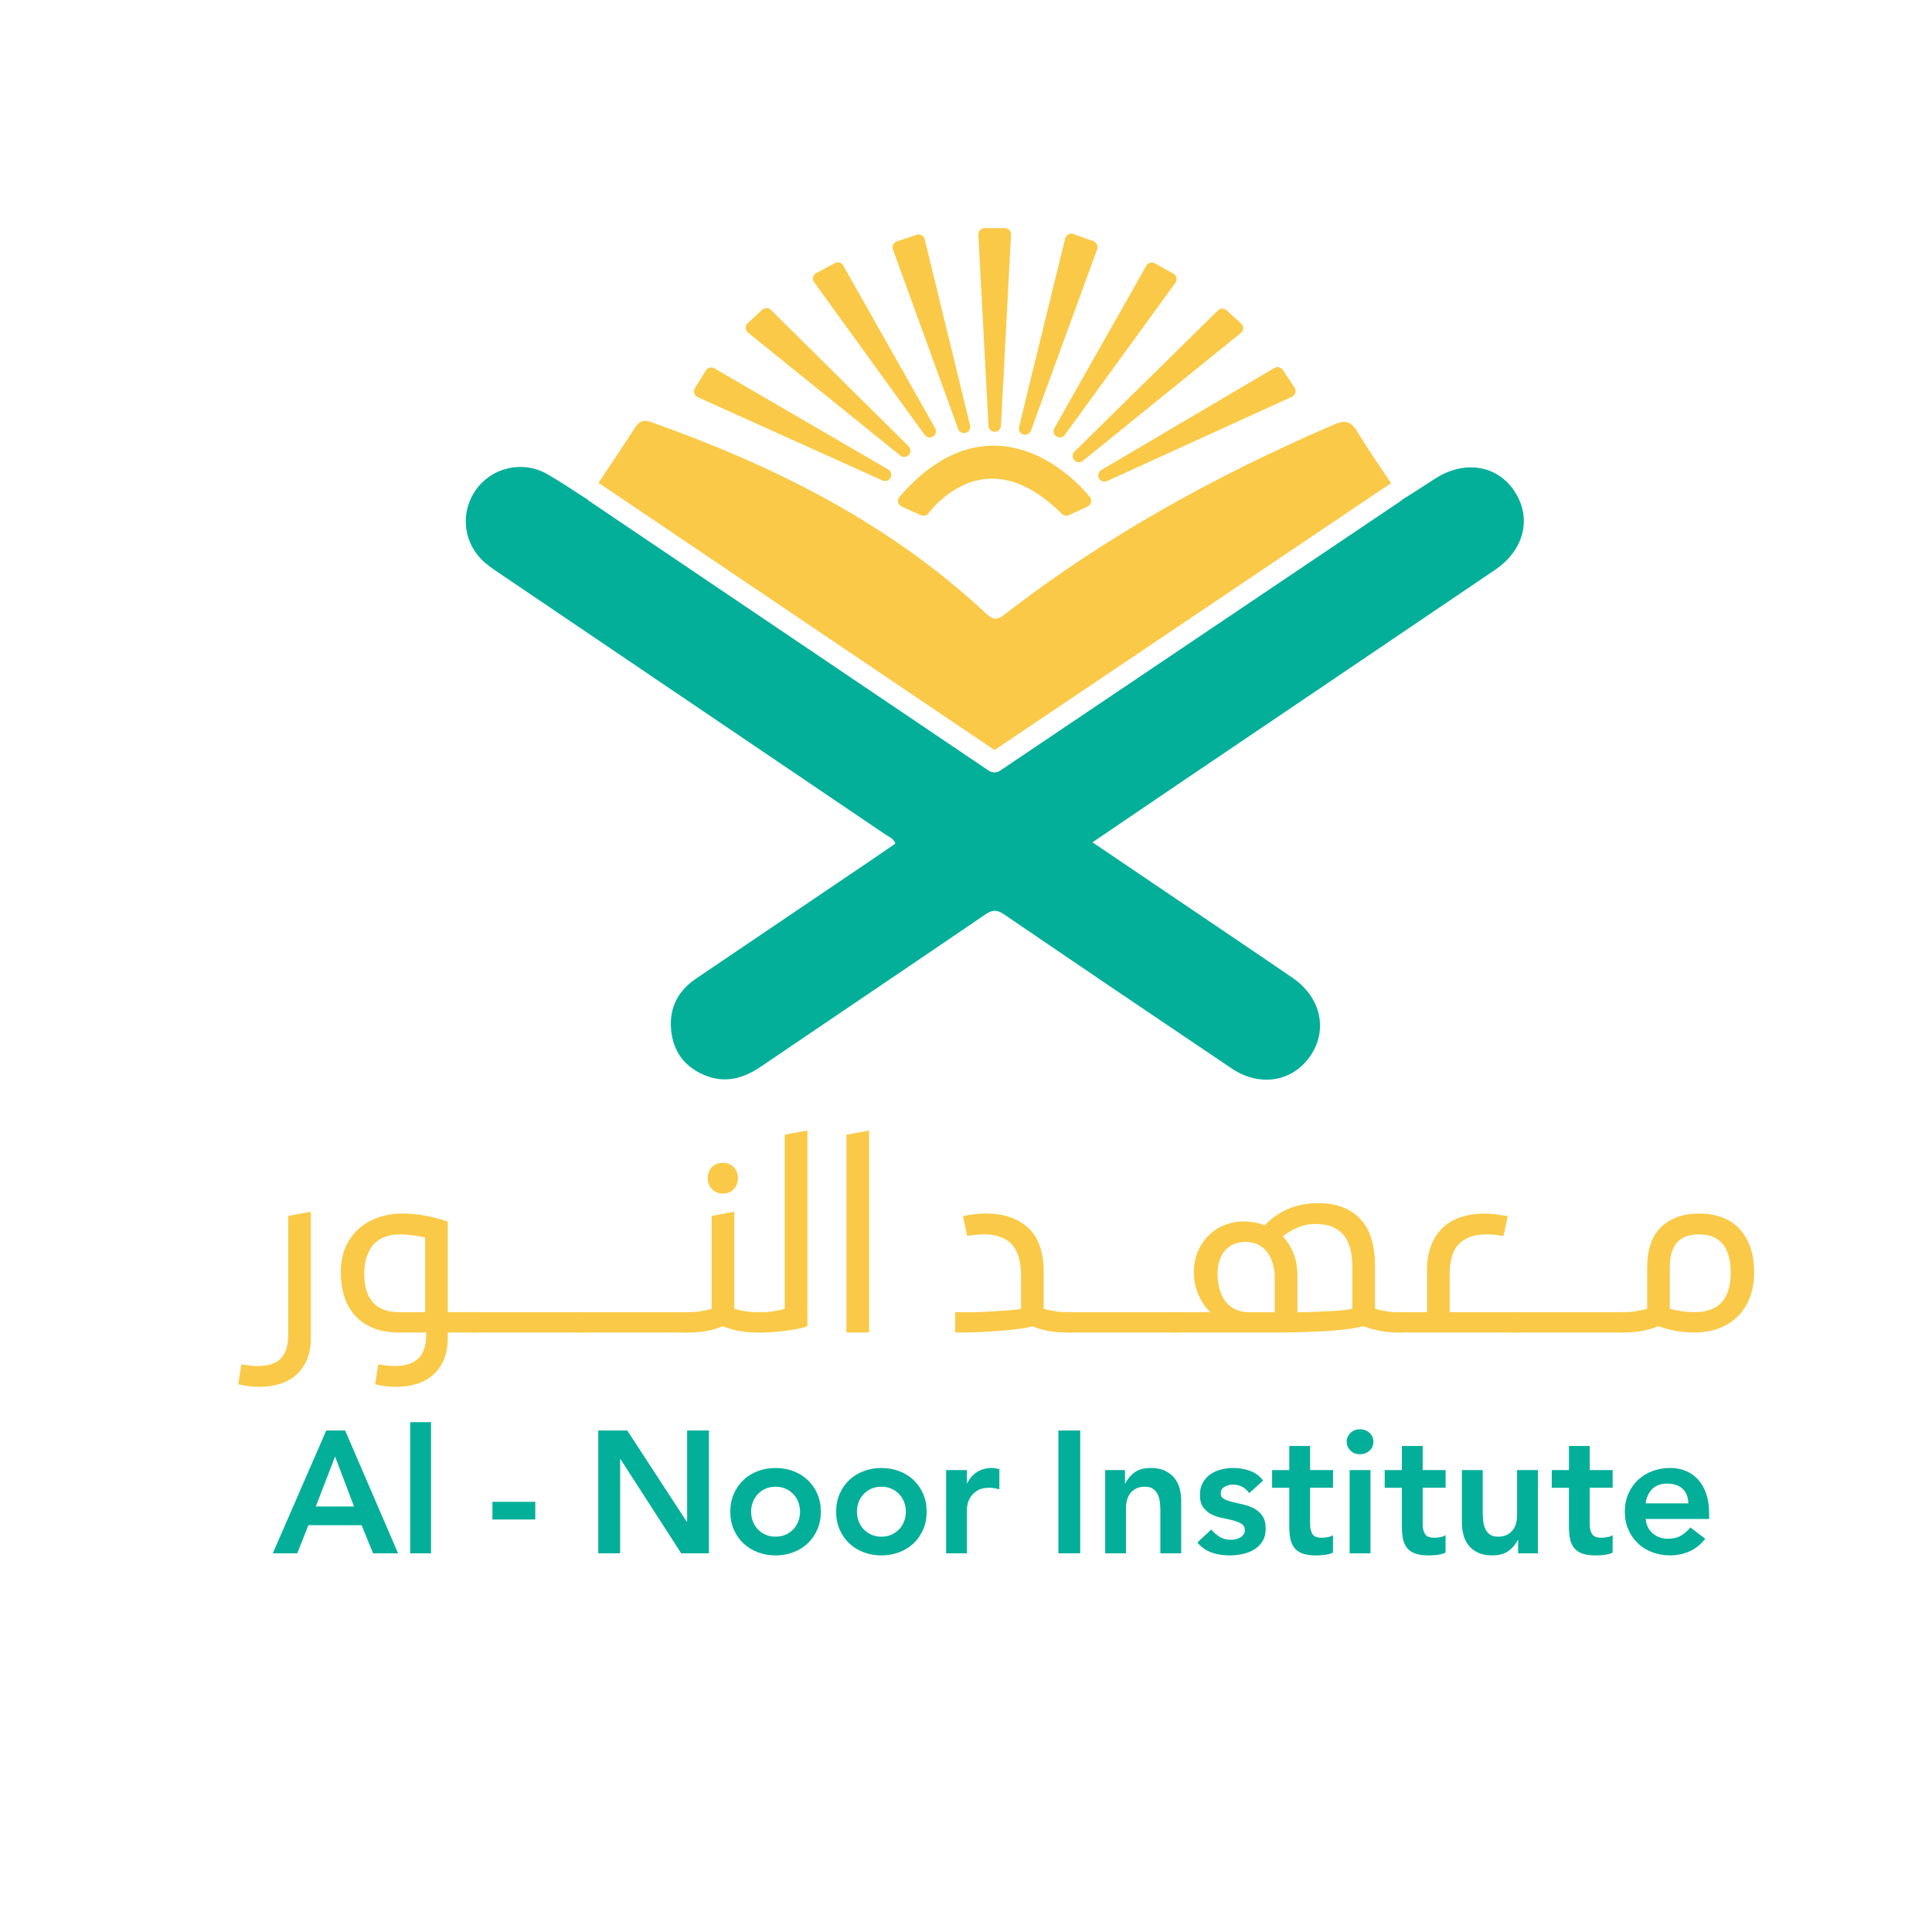<?xml version="1.0" encoding="utf-8"?>
<!-- Generator: Adobe Illustrator 24.3.0, SVG Export Plug-In . SVG Version: 6.00 Build 0)  -->
<svg version="1.1" id="Layer_1" xmlns="http://www.w3.org/2000/svg" xmlns:xlink="http://www.w3.org/1999/xlink" x="0px" y="0px"
	 viewBox="0 0 1000 1000" style="enable-background:new 0 0 1000 1000;" xml:space="preserve">
<style type="text/css">
	.st0{fill:#FAC947;}
	.st1{fill:#04AF9A;}
</style>
<g>
	<g>
		<g>
			<path class="st0" d="M160.91,692.38c0,4.67-0.74,8.62-2.22,11.85c-1.48,3.23-3.46,5.86-5.93,7.88c-2.47,2.02-5.3,3.48-8.49,4.38
				c-3.19,0.9-6.53,1.35-10.04,1.35c-1.8,0-3.62-0.11-5.46-0.34c-1.84-0.23-3.66-0.56-5.46-1.01l1.62-10.24
				c1.44,0.18,2.87,0.36,4.31,0.54c1.44,0.18,2.87,0.27,4.31,0.27c2.06,0,4.04-0.22,5.93-0.67c1.89-0.45,3.55-1.26,4.98-2.42
				c1.44-1.17,2.58-2.81,3.44-4.92c0.85-2.11,1.28-4.78,1.28-8.01v-61.69l11.72-2.16V692.38z"/>
			<path class="st0" d="M231.76,692.38c0,4.67-0.74,8.62-2.22,11.85c-1.48,3.23-3.46,5.86-5.93,7.88c-2.47,2.02-5.3,3.48-8.49,4.38
				c-3.19,0.9-6.53,1.35-10.04,1.35c-1.8,0-3.62-0.11-5.46-0.34c-1.84-0.23-3.66-0.56-5.46-1.01l1.62-10.24
				c1.44,0.18,2.87,0.36,4.31,0.54c1.44,0.18,2.87,0.27,4.31,0.27c2.06,0,4.06-0.22,5.99-0.67c1.93-0.45,3.66-1.26,5.19-2.42
				c1.53-1.17,2.74-2.81,3.64-4.92c0.9-2.11,1.35-4.78,1.35-8.01v-1.35h-14.01c-5.66,0-10.4-0.88-14.21-2.63
				c-3.82-1.75-6.92-4.06-9.29-6.94c-2.38-2.87-4.09-6.17-5.12-9.9c-1.03-3.73-1.55-7.56-1.55-11.52c0-5.21,0.88-9.72,2.63-13.54
				c1.75-3.82,4.11-6.98,7.07-9.5c2.96-2.51,6.35-4.4,10.17-5.66c3.82-1.26,7.79-1.89,11.92-1.89c4.04,0,8.06,0.38,12.06,1.14
				c3.99,0.76,7.83,1.77,11.52,3.03v46.88h15.09v10.51h-15.09V692.38z M220.04,640.52c-2.16-0.45-4.33-0.83-6.53-1.15
				c-2.2-0.31-4.38-0.47-6.53-0.47c-2.52,0-4.9,0.36-7.14,1.08c-2.25,0.72-4.2,1.89-5.86,3.5c-1.66,1.62-2.99,3.75-3.97,6.4
				c-0.99,2.65-1.48,5.91-1.48,9.77c0,6.29,1.5,11.11,4.51,14.48c3.01,3.37,7.61,5.05,13.81,5.05h13.2V640.52z"/>
			<path class="st0" d="M243.48,679.18h57.92v10.51h-57.92V679.18z"/>
			<path class="st0" d="M298.71,679.18h57.92v10.51h-57.92V679.18z"/>
			<path class="st0" d="M374.14,686.46c-2.34,0.99-4.94,1.77-7.81,2.36c-2.88,0.59-6.11,0.88-9.7,0.88h-3.37v-10.51h3.37
				c2.42,0,4.78-0.22,7.07-0.67c2.29-0.45,3.84-0.81,4.65-1.08v-48.09l11.72-2.16v50.24c0.81,0.27,2.36,0.63,4.65,1.08
				c2.29,0.45,4.65,0.67,7.07,0.67h3.37v10.51h-3.37c-3.59,0-6.85-0.29-9.77-0.88C379.1,688.23,376.47,687.44,374.14,686.46z
				 M366.32,609.81c0-2.24,0.72-4.13,2.16-5.66c1.44-1.53,3.32-2.29,5.66-2.29c2.33,0,4.22,0.76,5.66,2.29
				c1.44,1.53,2.16,3.41,2.16,5.66c0,2.25-0.72,4.13-2.16,5.66c-1.44,1.53-3.32,2.29-5.66,2.29c-2.34,0-4.22-0.76-5.66-2.29
				C367.04,613.94,366.32,612.06,366.32,609.81z"/>
			<path class="st0" d="M417.91,686.46c-1.17,0.45-2.72,0.88-4.65,1.28c-1.93,0.4-4,0.74-6.2,1.01c-2.2,0.27-4.4,0.5-6.6,0.67
				c-2.2,0.18-4.2,0.27-5.99,0.27h-3.37v-10.51h3.37c2.42,0,4.78-0.22,7.07-0.67c2.29-0.45,3.84-0.81,4.65-1.08v-90.11l11.72-2.16
				V686.46z"/>
			<path class="st0" d="M438.12,689.69V587.32l11.72-2.16v104.53H438.12z"/>
			<path class="st0" d="M551.93,689.69c-3.59,0-6.85-0.29-9.77-0.88c-2.92-0.58-5.55-1.37-7.88-2.36c-1.17,0.45-3.23,0.88-6.2,1.28
				c-2.96,0.4-6.15,0.74-9.56,1.01c-3.41,0.27-6.74,0.5-9.97,0.67c-3.23,0.18-5.75,0.27-7.54,0.27h-6.6v-10.51h9.97
				c1.43,0,3.43-0.07,5.99-0.2c2.56-0.13,5.12-0.29,7.68-0.47c2.56-0.18,4.83-0.36,6.8-0.54c1.97-0.18,3.19-0.36,3.64-0.54v-16.84
				c0-7.63-1.62-13.15-4.85-16.57c-3.23-3.41-7.99-5.12-14.28-5.12c-2.61,0-5.52,0.27-8.75,0.81l-2.16-10.24
				c2.06-0.45,4.11-0.79,6.13-1.01c2.02-0.22,3.97-0.34,5.86-0.34c9.07,0,16.3,2.47,21.69,7.41c5.39,4.94,8.08,12.53,8.08,22.76
				v19.13c0.81,0.27,2.36,0.63,4.65,1.08c2.29,0.45,4.65,0.67,7.07,0.67h3.37v10.51H551.93z"/>
			<path class="st0" d="M551.93,679.18h57.92v10.51h-57.92V679.18z"/>
			<path class="st0" d="M711.68,677.43c0.81,0.27,2.36,0.63,4.65,1.08c2.29,0.45,4.65,0.67,7.07,0.67h3.37v10.51h-3.37
				c-3.41,0-6.62-0.31-9.63-0.94c-3.01-0.63-5.68-1.39-8.01-2.29c-2.07,0.45-4.36,0.88-6.87,1.28c-2.52,0.4-5.57,0.74-9.16,1.01
				c-3.59,0.27-7.81,0.5-12.66,0.67c-4.85,0.18-10.6,0.27-17.24,0.27h-53.34v-10.51h20.07c-0.99-0.81-1.98-1.89-2.96-3.23
				c-0.99-1.35-1.91-2.9-2.76-4.65c-0.85-1.75-1.55-3.68-2.09-5.79c-0.54-2.11-0.81-4.38-0.81-6.8c0-4.13,0.72-7.83,2.16-11.11
				c1.44-3.28,3.34-6.06,5.72-8.35c2.38-2.29,5.12-4.04,8.22-5.25c3.1-1.21,6.31-1.82,9.63-1.82c1.62,0,3.37,0.16,5.25,0.47
				c1.89,0.32,3.77,0.83,5.66,1.55c7.45-7.63,16.66-11.45,27.61-11.45c5.3,0,9.81,0.81,13.54,2.42c3.73,1.62,6.78,3.84,9.16,6.67
				c2.38,2.83,4.11,6.22,5.19,10.17c1.08,3.95,1.62,8.26,1.62,12.93V677.43z M659.83,679.18v-16.97c0-5.93-1.33-10.64-3.97-14.14
				c-2.65-3.5-6.44-5.25-11.38-5.25c-2.42,0-4.54,0.45-6.33,1.35c-1.8,0.9-3.28,2.09-4.45,3.57c-1.17,1.48-2.04,3.19-2.63,5.12
				c-0.58,1.93-0.88,3.97-0.88,6.13c0,3.5,0.42,6.53,1.28,9.09c0.85,2.56,2,4.65,3.44,6.26c1.44,1.62,3.14,2.83,5.12,3.64
				c1.97,0.81,4.08,1.21,6.33,1.21H659.83z M671.54,679.18c3.32,0,6.55-0.07,9.7-0.2c3.14-0.13,5.97-0.27,8.49-0.4
				c2.51-0.13,4.67-0.31,6.47-0.54c1.79-0.22,3.05-0.42,3.77-0.61v-21.55c0-3.41-0.34-6.51-1.01-9.29c-0.67-2.78-1.77-5.14-3.3-7.07
				c-1.53-1.93-3.5-3.41-5.93-4.45c-2.42-1.03-5.43-1.55-9.02-1.55c-3.14,0-6.2,0.63-9.16,1.89c-2.96,1.26-5.48,2.79-7.54,4.58
				c2.16,2.25,3.95,5.05,5.39,8.42c1.44,3.37,2.16,7.48,2.16,12.33V679.18z"/>
			<path class="st0" d="M722.73,689.69v-10.51h15.89v-21.82c0-5.12,0.79-9.54,2.36-13.27c1.57-3.73,3.68-6.76,6.33-9.09
				c2.65-2.33,5.77-4.06,9.36-5.19c3.59-1.12,7.41-1.68,11.45-1.68c2.33,0,4.6,0.16,6.8,0.47c2.2,0.32,4.02,0.61,5.46,0.88
				l-2.16,10.24c-0.99-0.18-2.25-0.36-3.77-0.54c-1.53-0.18-3.23-0.27-5.12-0.27c-6.02,0-10.69,1.59-14.01,4.78
				c-3.32,3.19-4.98,8.6-4.98,16.23v19.26h35.96v10.51H722.73z"/>
			<path class="st0" d="M782.94,679.18h57.92v10.51h-57.92V679.18z"/>
			<path class="st0" d="M852.58,656.28c0-9.61,2.45-16.7,7.34-21.28c4.89-4.58,11.43-6.87,19.6-6.87c4.22,0,8.08,0.63,11.58,1.89
				c3.5,1.26,6.49,3.17,8.96,5.72c2.47,2.56,4.4,5.75,5.79,9.56c1.39,3.82,2.09,8.28,2.09,13.4c0,4.22-0.63,8.2-1.89,11.92
				c-1.26,3.73-3.17,7-5.73,9.83c-2.56,2.83-5.79,5.07-9.7,6.73c-3.91,1.66-8.51,2.49-13.81,2.49c-3.59,0-6.87-0.29-9.83-0.88
				c-2.96-0.58-5.84-1.37-8.62-2.36c-2.34,0.99-4.94,1.77-7.81,2.36c-2.88,0.59-6.11,0.88-9.7,0.88h-3.37v-10.51h3.37
				c2.42,0,4.78-0.22,7.07-0.67c2.29-0.45,3.84-0.81,4.65-1.08V656.28z M864.29,677.43c4.58,1.17,8.8,1.75,12.66,1.75
				c6.47,0,11.22-1.75,14.28-5.25c3.05-3.5,4.58-8.49,4.58-14.95c0-13.38-5.48-20.07-16.43-20.07c-5.21,0-9.02,1.44-11.45,4.31
				c-2.42,2.88-3.64,7.14-3.64,12.8V677.43z"/>
		</g>
		<g>
			<path class="st1" d="M168.86,740.42h9.79L206.04,804h-12.93l-5.93-14.55h-27.57L153.87,804H141.2L168.86,740.42z M183.23,779.75
				l-9.79-25.86l-9.97,25.86H183.23z"/>
			<path class="st1" d="M212.32,736.11h10.78V804h-10.78V736.11z"/>
			<path class="st1" d="M277.07,786.49h-22.18v-9.16h22.18V786.49z"/>
			<path class="st1" d="M309.67,740.42h15l30.8,47.23h0.18v-47.23h11.31V804h-14.37l-31.43-48.76h-0.18V804h-11.31V740.42z"/>
			<path class="st1" d="M378,782.45c0-3.41,0.61-6.51,1.84-9.29c1.23-2.78,2.89-5.16,4.98-7.14c2.09-1.98,4.58-3.5,7.45-4.58
				c2.87-1.08,5.93-1.62,9.16-1.62c3.23,0,6.29,0.54,9.16,1.62c2.87,1.08,5.36,2.6,7.45,4.58c2.09,1.98,3.76,4.36,4.98,7.14
				c1.23,2.78,1.84,5.88,1.84,9.29s-0.61,6.51-1.84,9.29c-1.23,2.78-2.89,5.16-4.98,7.14c-2.1,1.98-4.58,3.5-7.45,4.58
				c-2.87,1.08-5.93,1.62-9.16,1.62c-3.23,0-6.29-0.54-9.16-1.62c-2.87-1.08-5.36-2.6-7.45-4.58c-2.1-1.98-3.76-4.36-4.98-7.14
				C378.61,788.96,378,785.86,378,782.45z M388.78,782.45c0,1.68,0.28,3.29,0.85,4.85c0.57,1.56,1.41,2.93,2.51,4.13
				c1.11,1.2,2.44,2.16,4,2.87c1.56,0.72,3.32,1.08,5.3,1.08s3.74-0.36,5.3-1.08c1.56-0.72,2.89-1.68,4-2.87
				c1.11-1.2,1.94-2.57,2.51-4.13c0.57-1.56,0.85-3.17,0.85-4.85c0-1.68-0.29-3.29-0.85-4.85c-0.57-1.56-1.41-2.93-2.51-4.13
				c-1.11-1.2-2.44-2.16-4-2.87c-1.56-0.72-3.32-1.08-5.3-1.08s-3.74,0.36-5.3,1.08c-1.56,0.72-2.89,1.68-4,2.87
				c-1.11,1.2-1.95,2.58-2.51,4.13C389.06,779.16,388.78,780.77,388.78,782.45z"/>
			<path class="st1" d="M432.78,782.45c0-3.41,0.61-6.51,1.84-9.29c1.23-2.78,2.89-5.16,4.98-7.14c2.09-1.98,4.58-3.5,7.45-4.58
				c2.87-1.08,5.93-1.62,9.16-1.62c3.23,0,6.29,0.54,9.16,1.62c2.87,1.08,5.36,2.6,7.45,4.58c2.09,1.98,3.76,4.36,4.98,7.14
				c1.23,2.78,1.84,5.88,1.84,9.29s-0.61,6.51-1.84,9.29c-1.23,2.78-2.89,5.16-4.98,7.14c-2.1,1.98-4.58,3.5-7.45,4.58
				c-2.87,1.08-5.93,1.62-9.16,1.62c-3.23,0-6.29-0.54-9.16-1.62c-2.87-1.08-5.36-2.6-7.45-4.58c-2.1-1.98-3.76-4.36-4.98-7.14
				C433.39,788.96,432.78,785.86,432.78,782.45z M443.55,782.45c0,1.68,0.28,3.29,0.85,4.85c0.57,1.56,1.41,2.93,2.51,4.13
				c1.11,1.2,2.44,2.16,4,2.87c1.56,0.72,3.32,1.08,5.3,1.08s3.74-0.36,5.3-1.08c1.56-0.72,2.89-1.68,4-2.87
				c1.11-1.2,1.94-2.57,2.51-4.13c0.57-1.56,0.85-3.17,0.85-4.85c0-1.68-0.29-3.29-0.85-4.85c-0.57-1.56-1.41-2.93-2.51-4.13
				c-1.11-1.2-2.44-2.16-4-2.87c-1.56-0.72-3.32-1.08-5.3-1.08s-3.74,0.36-5.3,1.08c-1.56,0.72-2.89,1.68-4,2.87
				c-1.11,1.2-1.95,2.58-2.51,4.13C443.84,779.16,443.55,780.77,443.55,782.45z"/>
			<path class="st1" d="M489.71,760.9h10.78v6.82h0.18c1.2-2.51,2.9-4.46,5.12-5.84c2.21-1.38,4.76-2.07,7.63-2.07
				c0.66,0,1.3,0.06,1.93,0.18c0.63,0.12,1.27,0.27,1.93,0.45v10.42c-0.9-0.24-1.78-0.43-2.65-0.58c-0.87-0.15-1.72-0.22-2.56-0.22
				c-2.51,0-4.54,0.46-6.06,1.39c-1.53,0.93-2.7,1.99-3.5,3.19c-0.81,1.2-1.35,2.39-1.62,3.59c-0.27,1.2-0.4,2.1-0.4,2.69V804
				h-10.78V760.9z"/>
			<path class="st1" d="M547.81,740.42h11.31V804h-11.31V740.42z"/>
			<path class="st1" d="M572.05,760.9h10.24v6.91h0.18c1.02-2.16,2.57-4.03,4.67-5.61c2.09-1.59,4.94-2.38,8.53-2.38
				c2.87,0,5.31,0.48,7.32,1.44c2.01,0.96,3.64,2.22,4.89,3.77s2.16,3.35,2.69,5.39c0.54,2.04,0.81,4.16,0.81,6.38V804h-10.78
				v-21.82c0-1.2-0.06-2.53-0.18-4c-0.12-1.47-0.44-2.84-0.94-4.13c-0.51-1.29-1.3-2.36-2.38-3.23c-1.08-0.87-2.54-1.3-4.4-1.3
				c-1.8,0-3.31,0.3-4.54,0.9c-1.23,0.6-2.25,1.41-3.05,2.42c-0.81,1.02-1.39,2.19-1.75,3.5c-0.36,1.32-0.54,2.69-0.54,4.13V804
				h-10.78V760.9z"/>
			<path class="st1" d="M646.59,772.84c-2.04-2.93-4.85-4.4-8.44-4.4c-1.44,0-2.84,0.36-4.22,1.08c-1.38,0.72-2.07,1.89-2.07,3.5
				c0,1.32,0.57,2.28,1.71,2.87c1.14,0.6,2.57,1.11,4.31,1.53c1.74,0.42,3.61,0.85,5.61,1.3c2,0.45,3.88,1.14,5.61,2.07
				c1.74,0.93,3.17,2.2,4.31,3.82c1.14,1.62,1.71,3.83,1.71,6.64c0,2.58-0.55,4.75-1.66,6.51c-1.11,1.77-2.54,3.19-4.31,4.27
				c-1.77,1.08-3.76,1.86-5.97,2.33c-2.22,0.48-4.43,0.72-6.65,0.72c-3.41,0-6.51-0.48-9.29-1.44c-2.78-0.96-5.28-2.69-7.5-5.21
				l7.18-6.74c1.38,1.56,2.86,2.83,4.45,3.82c1.59,0.99,3.52,1.48,5.79,1.48c0.78,0,1.59-0.09,2.42-0.27
				c0.84-0.18,1.62-0.48,2.33-0.9c0.72-0.42,1.3-0.94,1.75-1.57s0.67-1.36,0.67-2.2c0-1.5-0.57-2.6-1.71-3.32
				c-1.14-0.72-2.57-1.3-4.31-1.75c-1.74-0.45-3.61-0.87-5.61-1.26c-2.01-0.39-3.88-1.02-5.61-1.89c-1.74-0.87-3.17-2.08-4.31-3.64
				c-1.14-1.56-1.71-3.71-1.71-6.47c0-2.39,0.49-4.47,1.48-6.24c0.99-1.76,2.29-3.22,3.91-4.35c1.62-1.14,3.47-1.98,5.57-2.51
				c2.09-0.54,4.22-0.81,6.38-0.81c2.87,0,5.72,0.49,8.53,1.48c2.81,0.99,5.09,2.68,6.83,5.07L646.59,772.84z"/>
			<path class="st1" d="M658.44,770.06v-9.16h8.89v-12.48h10.78v12.48h11.85v9.16h-11.85v18.86c0,2.15,0.4,3.86,1.21,5.12
				s2.41,1.89,4.8,1.89c0.96,0,2-0.1,3.14-0.31c1.14-0.21,2.03-0.55,2.69-1.03v9.07c-1.14,0.54-2.53,0.91-4.18,1.12
				c-1.65,0.21-3.1,0.31-4.36,0.31c-2.87,0-5.22-0.31-7.05-0.94s-3.26-1.59-4.31-2.87c-1.05-1.29-1.77-2.89-2.16-4.8
				c-0.39-1.92-0.58-4.13-0.58-6.65v-19.76H658.44z"/>
			<path class="st1" d="M697.05,746.26c0-1.74,0.64-3.25,1.93-4.54c1.29-1.29,2.92-1.93,4.89-1.93s3.64,0.62,4.98,1.84
				c1.35,1.23,2.02,2.77,2.02,4.62c0,1.86-0.67,3.4-2.02,4.62c-1.35,1.23-3.01,1.84-4.98,1.84s-3.61-0.64-4.89-1.93
				C697.7,749.51,697.05,748,697.05,746.26z M698.58,760.9h10.78V804h-10.78V760.9z"/>
			<path class="st1" d="M716.72,770.06v-9.16h8.89v-12.48h10.78v12.48h11.85v9.16h-11.85v18.86c0,2.15,0.4,3.86,1.21,5.12
				s2.41,1.89,4.8,1.89c0.96,0,2-0.1,3.14-0.31c1.14-0.21,2.03-0.55,2.69-1.03v9.07c-1.14,0.54-2.53,0.91-4.18,1.12
				c-1.65,0.21-3.1,0.31-4.36,0.31c-2.87,0-5.22-0.31-7.05-0.94s-3.26-1.59-4.31-2.87c-1.05-1.29-1.77-2.89-2.16-4.8
				c-0.39-1.92-0.58-4.13-0.58-6.65v-19.76H716.72z"/>
			<path class="st1" d="M796.01,804h-10.24v-6.92h-0.18c-1.02,2.16-2.57,4.03-4.67,5.61c-2.1,1.58-4.94,2.38-8.53,2.38
				c-2.87,0-5.31-0.46-7.32-1.39c-2.01-0.93-3.64-2.18-4.89-3.77c-1.26-1.59-2.16-3.4-2.69-5.43c-0.54-2.04-0.81-4.16-0.81-6.38
				V760.9h10.78v21.82c0,1.2,0.06,2.53,0.18,4c0.12,1.47,0.43,2.84,0.94,4.13c0.51,1.29,1.29,2.37,2.33,3.23
				c1.05,0.87,2.53,1.3,4.45,1.3c1.8,0,3.31-0.3,4.53-0.9c1.23-0.6,2.25-1.41,3.05-2.42c0.81-1.02,1.39-2.18,1.75-3.5
				c0.36-1.32,0.54-2.69,0.54-4.13V760.9h10.78V804z"/>
			<path class="st1" d="M803.19,770.06v-9.16h8.89v-12.48h10.78v12.48h11.85v9.16h-11.85v18.86c0,2.15,0.4,3.86,1.21,5.12
				s2.41,1.89,4.8,1.89c0.96,0,2-0.1,3.14-0.31c1.14-0.21,2.03-0.55,2.69-1.03v9.07c-1.14,0.54-2.53,0.91-4.18,1.12
				c-1.65,0.21-3.1,0.31-4.36,0.31c-2.87,0-5.22-0.31-7.05-0.94s-3.26-1.59-4.31-2.87c-1.05-1.29-1.77-2.89-2.16-4.8
				c-0.39-1.92-0.58-4.13-0.58-6.65v-19.76H803.19z"/>
			<path class="st1" d="M851.78,786.22c0.36,3.23,1.62,5.75,3.77,7.54s4.76,2.69,7.81,2.69c2.69,0,4.95-0.55,6.78-1.66
				c1.83-1.11,3.43-2.5,4.8-4.18l7.72,5.84c-2.51,3.11-5.33,5.33-8.44,6.64c-3.11,1.32-6.38,1.98-9.79,1.98
				c-3.23,0-6.29-0.54-9.16-1.62c-2.87-1.08-5.36-2.6-7.45-4.58c-2.1-1.98-3.76-4.36-4.98-7.14c-1.23-2.78-1.84-5.88-1.84-9.29
				s0.61-6.51,1.84-9.29c1.23-2.78,2.89-5.16,4.98-7.14c2.09-1.98,4.58-3.5,7.45-4.58c2.87-1.08,5.93-1.62,9.16-1.62
				c2.99,0,5.73,0.53,8.22,1.57c2.48,1.05,4.61,2.56,6.38,4.54c1.76,1.98,3.14,4.42,4.13,7.32c0.99,2.91,1.48,6.24,1.48,10.01v2.96
				H851.78z M873.87,778.14c-0.06-3.23-1.05-5.75-2.96-7.54c-1.92-1.8-4.58-2.69-7.99-2.69c-3.23,0-5.79,0.93-7.68,2.78
				c-1.89,1.86-3.04,4.34-3.46,7.45H873.87z"/>
		</g>
	</g>
	<g>
		<g>
			<path class="st1" d="M773.82,294.97c-54.92,37.21-109.9,74.34-164.88,111.5c-14.23,9.64-28.46,19.31-43.47,29.51
				c18.21,12.32,35.74,24.16,53.27,36.03c16.77,11.35,33.59,22.64,50.29,34.12c14.65,10.06,18.4,26.83,9.28,40.3
				c-9.15,13.52-26.23,16.43-40.83,6.58c-39.28-26.44-78.51-52.96-117.63-79.64c-3.67-2.49-6.03-2.65-9.8-0.08
				c-38.7,26.41-77.59,52.54-116.35,78.88c-8.7,5.9-17.85,8.54-27.96,4.74c-10.3-3.88-16.72-11.37-18.21-22.38
				c-1.57-11.9,2.8-21.3,12.81-28.06c30-20.26,60.01-40.56,89.99-60.85c4.4-2.99,8.75-6,13.1-8.96c-0.89-2.78-3.25-3.43-5.01-4.64
				c-66.06-44.73-132.15-89.44-198.21-134.14c-3.12-2.12-6.34-4.19-9.22-6.66c-11.24-9.7-13.13-25.65-4.64-37.73
				c8.12-11.5,24.03-15.3,36.56-8.28c6.71,3.8,13.1,8.15,19.6,12.32c0.52,0.31,1.02,0.66,1.55,0.97c0.03,0.1,0.08,0.18,0.13,0.29
				L511.78,398.9c0.89,0.6,1.91,0.89,2.93,0.89c1.02,0,2.04-0.29,2.93-0.89L724.8,259.47c0.31-0.24,0.63-0.52,0.94-0.79
				c0.5-0.31,0.97-0.63,1.47-0.94c0.03,0,0.05-0.03,0.08-0.05c5.01-3.2,10.06-6.34,15.02-9.62c15.22-10.09,32.47-7.57,41.53,6.11
				C793.01,268.01,789.07,284.62,773.82,294.97z"/>
		</g>
	</g>
	<g>
		<g>
			<path class="st0" d="M514.76,388.23L309.81,249.9c6.37-9.54,12.74-19.08,19-28.72c2.17-3.35,4.53-4.01,8.25-2.7
				c63.73,22.61,123.37,52.36,173.29,99.05c3.41,3.17,5.48,3.75,9.36,0.73c52.28-40.64,109.8-72.17,170.41-98.37
				c5.69-2.46,8.8-2.33,12.26,3.3c5.58,9.12,11.61,17.98,17.61,26.89L514.76,388.23z"/>
		</g>
	</g>
	<g>
		<g>
			<g>
				<path class="st0" d="M459.71,242.98l-89.98-52.34c-1.51-0.88-3.45-0.39-4.36,1.09l-5.68,9.17c-0.49,0.79-0.61,1.75-0.34,2.64
					c0.27,0.89,0.91,1.62,1.76,2l95.66,43.16c0.43,0.19,0.88,0.29,1.32,0.29c1.17,0,2.3-0.64,2.87-1.75
					C461.74,245.72,461.19,243.85,459.71,242.98z"/>
			</g>
		</g>
		<g>
			<g>
				<path class="st0" d="M466.01,235.8c0.6,0.48,1.31,0.72,2.02,0.72c0.89,0,1.77-0.36,2.41-1.08c1.15-1.28,1.09-3.23-0.13-4.44
					l-71.32-70.61c-1.23-1.22-3.2-1.25-4.47-0.07l-7.5,6.99c-0.69,0.64-1.06,1.54-1.03,2.47c0.03,0.93,0.47,1.81,1.2,2.39
					L466.01,235.8z"/>
			</g>
		</g>
		<g>
			<g>
				<path class="st0" d="M478.59,225.09c0.63,0.87,1.61,1.33,2.62,1.33c0.6,0,1.2-0.17,1.74-0.51c1.44-0.92,1.91-2.81,1.07-4.3
					l-47.58-84.18c-0.86-1.53-2.79-2.09-4.34-1.25l-9.61,5.17c-0.82,0.44-1.41,1.21-1.62,2.12c-0.21,0.91-0.01,1.86,0.53,2.61
					L478.59,225.09z"/>
			</g>
		</g>
		<g>
			<g>
				<path class="st0" d="M495.94,222.04c0.47,1.3,1.71,2.12,3.03,2.12c0.31,0,0.62-0.04,0.93-0.14c1.64-0.5,2.61-2.19,2.2-3.85
					l-23.49-96.33c-0.21-0.88-0.78-1.62-1.57-2.06c-0.79-0.44-1.73-0.52-2.58-0.24l-10.27,3.42c-0.83,0.28-1.5,0.87-1.88,1.66
					c-0.38,0.78-0.43,1.69-0.13,2.51L495.94,222.04z"/>
			</g>
		</g>
		<g>
			<g>
				<path class="st0" d="M514.86,223.49c1.72,0,3.13-1.34,3.22-3.06l5.22-98.95c0.05-0.88-0.27-1.75-0.88-2.39s-1.46-1.01-2.34-1.01
					h-10.45c-0.89,0-1.73,0.36-2.34,1.01c-0.61,0.64-0.93,1.51-0.88,2.39l5.22,98.95C511.73,222.14,513.15,223.49,514.86,223.49z"/>
			</g>
		</g>
		<g>
			<g>
				<path class="st0" d="M529.64,224.87c0.31,0.09,0.63,0.14,0.94,0.14c1.32,0,2.55-0.82,3.03-2.12l34.3-93.9
					c0.29-0.81,0.26-1.7-0.11-2.48c-0.37-0.78-1.03-1.38-1.84-1.67l-10.41-3.71c-0.86-0.3-1.81-0.23-2.61,0.2
					c-0.8,0.43-1.39,1.19-1.6,2.07l-23.89,97.61C527.04,222.68,528,224.37,529.64,224.87z"/>
			</g>
		</g>
		<g>
			<g>
				<path class="st0" d="M546.82,225.91c0.54,0.35,1.14,0.51,1.74,0.51c1,0,1.98-0.46,2.61-1.33l57.22-78.72
					c0.54-0.75,0.74-1.69,0.54-2.59c-0.2-0.9-0.77-1.67-1.57-2.12l-9.61-5.39c-1.55-0.87-3.51-0.32-4.39,1.22l-47.61,84.11
					C544.92,223.1,545.39,224.99,546.82,225.91z"/>
			</g>
		</g>
		<g>
			<g>
				<path class="st0" d="M556.03,238.19c0.63,0.71,1.52,1.08,2.41,1.08c0.71,0,1.43-0.24,2.03-0.72l81.8-66.23
					c0.73-0.59,1.17-1.48,1.19-2.42c0.03-0.94-0.36-1.85-1.06-2.48l-7.58-6.84c-1.26-1.14-3.21-1.1-4.42,0.1l-74.22,73.07
					C554.94,234.95,554.88,236.9,556.03,238.19z"/>
			</g>
		</g>
		<g>
			<g>
				<path class="st0" d="M663.94,191.46c-0.95-1.43-2.85-1.86-4.32-0.99l-89.59,52.81c-1.48,0.87-2.02,2.75-1.22,4.27
					c0.57,1.1,1.69,1.74,2.86,1.74c0.45,0,0.9-0.09,1.34-0.29l95.7-43.64c0.86-0.39,1.5-1.14,1.76-2.05
					c0.26-0.91,0.11-1.89-0.42-2.67L663.94,191.46z"/>
			</g>
		</g>
		<g>
			<g>
				<path class="st0" d="M515.55,230.69c-0.45-0.01-0.89-0.02-1.34-0.02c-17.06,0-33.41,8.9-48.62,26.46
					c-0.67,0.77-0.93,1.81-0.71,2.81c0.22,1,0.9,1.83,1.83,2.25l10,4.48c0.43,0.19,0.87,0.28,1.32,0.28c1.02,0,2.01-0.48,2.63-1.36
					c0.11-0.16,11.69-16.18,30.04-17.72c12.72-1.07,25.82,5.03,38.93,18.13c0.96,0.96,2.41,1.22,3.64,0.65l9.66-4.48
					c0.89-0.41,1.55-1.21,1.78-2.16c0.23-0.95,0.02-1.96-0.58-2.74C563.3,256.22,543.81,231.47,515.55,230.69z"/>
			</g>
		</g>
	</g>
</g>
</svg>
